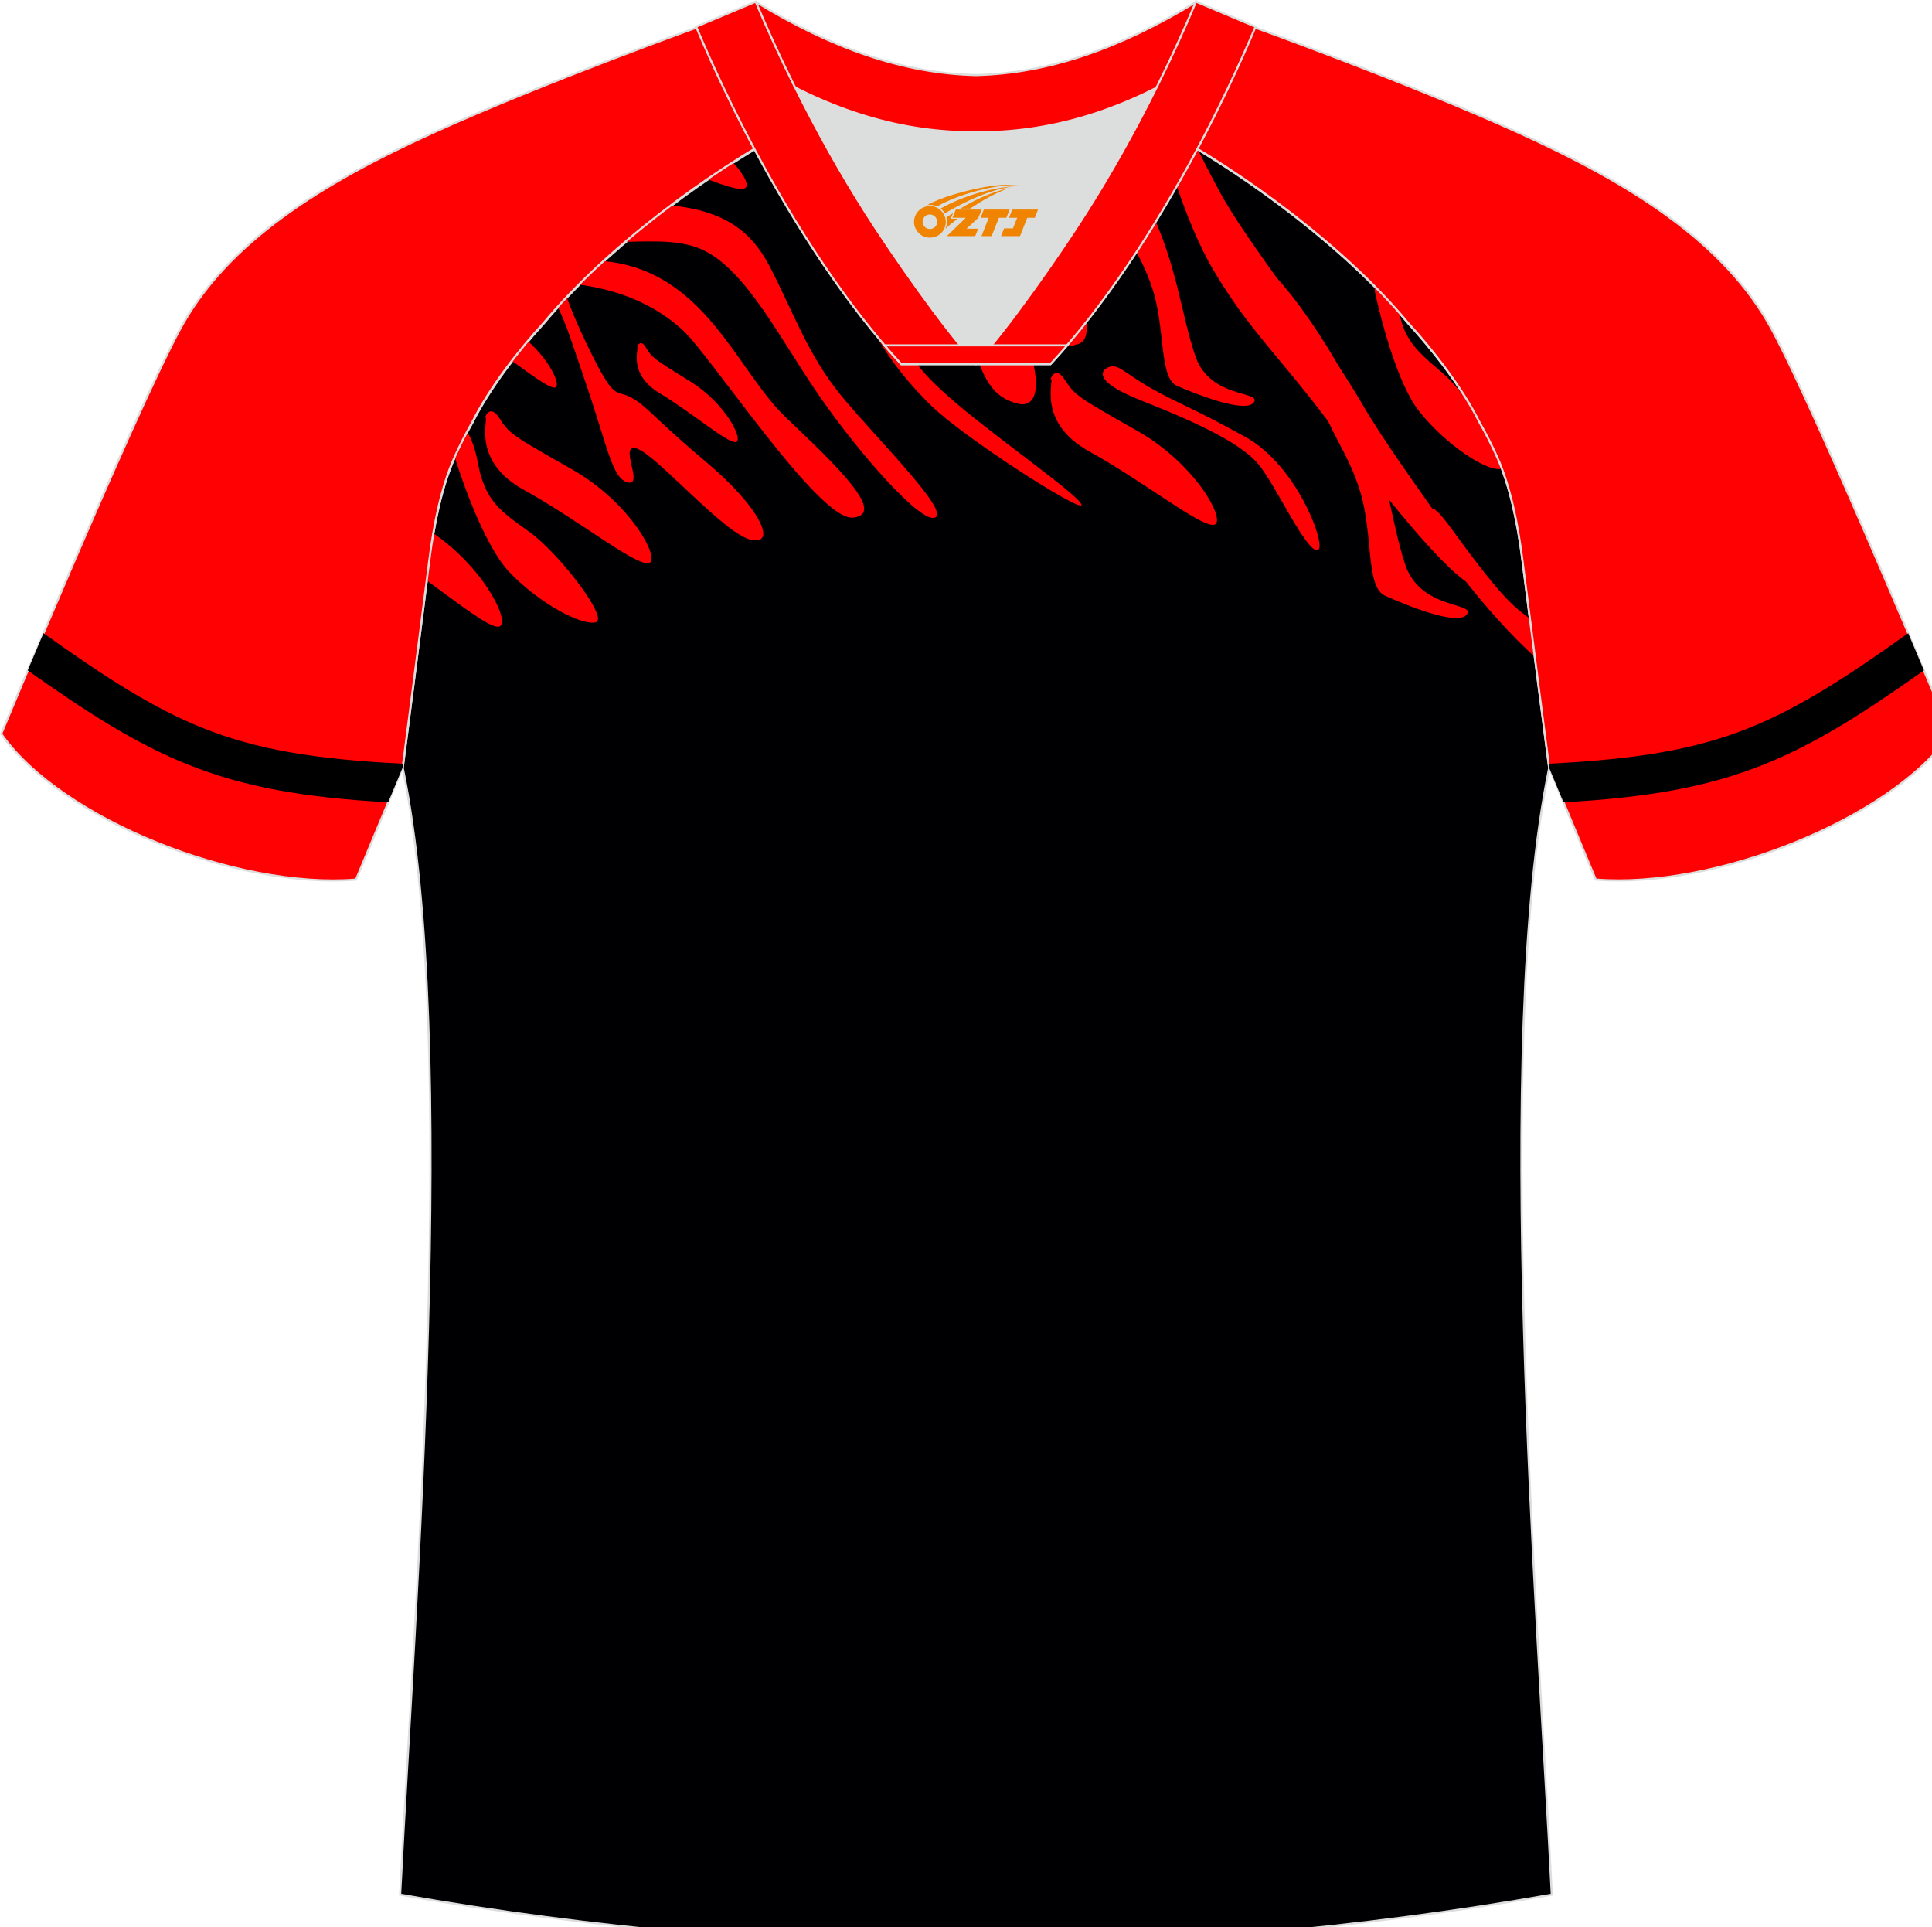 <?xml version="1.0" encoding="utf-8"?>
<!-- Generator: Adobe Illustrator 22.0.0, SVG Export Plug-In . SVG Version: 6.00 Build 0)  -->
<svg xmlns="http://www.w3.org/2000/svg" xmlns:xlink="http://www.w3.org/1999/xlink" version="1.1" id="图层_1" x="0px" y="0px" width="374px" height="373px" viewBox="0 0 374 373" enable-background="new 0 0 374 373" xml:space="preserve">
<g>
	<path fill="#000002" stroke="#DCDDDD" stroke-width="0.405" stroke-miterlimit="22.926" d="M294.73,108.47   c1.28,10.29,4.9,38.13,5.17,40.13c-10.98,53.14-2.21,163.99,0.5,218.09c-37.22,6.59-76.26,9.94-111.47,9.97   c-35.21-0.03-74.25-3.37-111.47-9.97c2.71-54.1,11.48-164.95,0.5-218.09c0.25-2,3.87-29.84,5.16-40.13   c0.86-6.86,2.34-14.22,4.89-19.9c1.02-2.28,2.17-4.53,3.44-6.77c3.3-6.58,8.87-13.82,13.84-19.23   c11.33-13.59,29.35-27.33,45.24-36.26c0.97-0.55-1.03-15.57-0.07-16.09c3.98,3.35,25.47,3.29,30.67,6.19l-2.68,0.69   c6.17,2.85,13.13,4.29,19.93,4.3c6.81-0.01-2.76-1.45,3.4-4.31l5.76-2.54c5.2-2.89,16.38-2.3,20.37-5.65   c0.74,0.39-1.98,16.61-1.23,17.03c16.05,8.92,34.42,22.85,45.91,36.63c4.98,5.42,10.56,12.64,13.85,19.23   c1.26,2.24,2.42,4.51,3.44,6.77C292.39,94.26,293.87,101.62,294.73,108.47z"/>
	<g>
		<path fill="#FF0004" d="M197.15,78.14c0,0,4.73,1.57,3-7.26s-8.14-24.36-10.68-30.72c-2.54-6.37-9.24-18.54-20.09-20.78    c-9.47-1.95-12.08-3.22-15.36-7.67c-1.62-0.41-2.87-0.9-3.58-1.5c-0.37,0.19-0.29,2.55-0.13,5.39c1.29,1.48,2.65,2.88,3.94,4.12    c5.77,5.47,11.55,9.72,17.43,10.28c5.89,0.56,7.74,2.23,10.97,10.73c3.24,8.49,3,15.53,5.2,24.02S192.13,77.03,197.15,78.14z"/>
		<path fill="#FF0004" d="M208.17,66.7c3.37-0.32,3.07-5.64-1.81-19.08c-4.88-13.43-6.6-13.15-9.67-23.34    c-0.32-1.09-0.63-2.07-0.91-2.97c-2.86-0.15-5.73-0.56-8.53-1.21c2.17,3.92,1.71,6.5,4.52,10.6c3.39,4.94,3.64,6.49,7.98,13.97    s6.12,13.61,6.32,17.57C206.28,66.21,206.74,67.72,208.17,66.7z"/>
		<path fill="#FF0004" d="M201.85,17.05c-0.63,1.49-1.47,4.87,2.18,7.57c4.82,3.55,10.11,7.43,11.45,13.79    c1.33,6.37,5.21,9.97,7.66,17.63c2.46,7.66,1.24,17.14,4.72,18.65s13.25,5.42,14.85,3.19c1.61-2.24-8.42-0.7-11.26-8.83    s-3.42-17.53-9.24-29.54c-4.25-8.75-12.62-20.72-17.07-23.92L201.85,17.05z"/>
		<path fill="#FF0004" d="M158.1,49.46c0,0-2.15-12.98-0.37-12.98s11.91,18.06,15.11,25.24c3.19,7.17,4.41,9.63,12.39,16.43    c7.98,6.81,24.49,18.33,24.12,19.61s-23.08-13.26-29.27-19.42c-6.19-6.17-9.85-11.53-12.76-17.97    C164.38,53.9,161.29,55.26,158.1,49.46z"/>
		<path fill="#FF0004" d="M223.92,16.89c-1.96,1.11,4.04,23.57,10.86,35.19s12.7,16.64,22.52,29.72    c9.82,13.08,23.33,30.16,28.29,31.73c4.96,1.57-13.85-21.45-21.94-35.41c-8.09-13.96-21.94-30.61-27.6-41.11    c-1.48-2.73-2.86-5.48-4.16-8.03c-1.77-1.07-3.52-2.08-5.24-3.04c-0.3-0.17-0.04-2.92,0.33-6.17    C225.67,17.63,224.63,16.48,223.92,16.89z"/>
		<path fill="#FF0004" d="M214.28,71.22c0,0-4.28,2.01,6.82,6.37c11.08,4.36,19.39,8.38,22.63,12.4c3.24,4.02,8.89,16.31,11.2,16.53    c2.31,0.22-3.47-16.2-13.74-21.89c-10.27-5.7-12.82-6.37-18.36-9.49C217.28,71.99,216.36,70.1,214.28,71.22z"/>
		<path fill="#FF0004" d="M203.39,73.31c0.9,0-3,8.27,7.5,14.08c10.51,5.81,21.24,14.41,24.02,14.19s-3.11-11.62-14.78-18.21    c-11.67-6.59-12.1-6.93-13.97-9.83C204.3,70.63,203.39,73.31,203.39,73.31z"/>
		<path fill="#FF0004" d="M276.66,98.7c-3.81,1.61,12.89,21.92,20.45,28.4l-0.95-7.4c-2.39-1.6-4.54-3.66-7.29-7    C281.4,103.64,277.98,96.92,276.66,98.7z"/>
		<path fill="#FF0004" d="M121.15,46.81c6.11-0.17,11.09-0.31,15.13,1.67c8.37,4.11,14.82,17.28,22.35,28.18    c7.51,10.9,19.8,24.94,22.45,23.48s-11.64-15.53-18.22-23.54s-9.56-16.87-13.96-25.21c-3.4-6.43-8.35-10.52-18.9-11.63    C126.96,42.02,124,44.38,121.15,46.81z"/>
		<path fill="#FF0004" d="M112.14,55.09c9.79,1.31,16.04,5.16,20.03,8.81c5.5,5.04,26.36,36.94,32.94,36.28s-2.95-9.89-12.87-19.27    c-9.61-9.08-15.68-28.51-35.32-30.37C115.26,52.04,113.66,53.56,112.14,55.09z"/>
		<path fill="#FF0004" d="M137.02,34.71c3.4,1.29,5.95,2.09,7.01,1.79c1.16-0.33,0.29-2.43-2.12-5.03    C140.28,32.52,138.65,33.6,137.02,34.71z"/>
		<path fill="#FF0004" d="M107.98,59.45c1.68,3.32,2.65,6.6,5.6,15.24c4.04,11.85,4.97,18.1,8.03,18.7c3.06,0.6-2.04-7.86,1.76-6.54    c3.81,1.31,16.8,16.45,21.98,17.61c5.2,1.16,1.83-6.24-8.61-15.01c-10.45-8.77-11.42-10.81-14.56-12.52    c-3.14-1.71-3.05,1.26-8.66-10.47c-2.3-4.81-3.22-7.29-3.79-8.92C109.14,58.18,108.55,58.82,107.98,59.45z"/>
		<path fill="#FF0004" d="M146.88,28.4c2.66,1.86,4.69,3.06,5.7,3.03c1.43-0.04,0.73-3.12-1.81-7.09c0,1.1-0.07,1.84-0.27,1.95    C149.31,26.97,148.1,27.67,146.88,28.4z"/>
		<path fill="#FF0004" d="M93.92,80.74c0.9,0-3,8.27,7.5,14.08c10.51,5.81,21.24,14.41,24.02,14.19s-3.11-11.62-14.78-18.21    c-11.67-6.6-12.11-6.93-13.98-9.84C94.83,78.06,93.92,80.74,93.92,80.74z"/>
		<path fill="#FF0004" d="M241.55,52.26c0,0-3.31,5.07,1.81,8.95s10.72,8.13,12.04,14.98c1.33,6.85,5.42,10.77,7.93,19.02    s1.05,18.38,4.75,20.06s14.11,6.03,15.87,3.65s-9.02-0.89-11.93-9.65s-3.37-18.84-9.42-31.8    C256.54,64.51,242.27,44.9,241.55,52.26z"/>
		<path fill="#FF0004" d="M88.03,88.48c0.54,1.73,5.23,16.68,10.65,22.33c5.75,6,13.9,10.31,16.62,9.63s-7.23-13.49-12.8-17.48    c-5.57-3.99-8.65-5.96-10.01-13.47c-0.49-2.65-1.27-4.71-2.06-5.87C89.57,85.23,88.77,86.85,88.03,88.48z"/>
		<path fill="#FF0004" d="M123.33,67.09c0.57,0.02-2.08,5.11,4.35,9c6.43,3.9,12.94,9.55,14.69,9.47c1.74-0.07-1.67-7.35-8.81-11.77    c-7.14-4.42-7.4-4.63-8.5-6.5C123.96,65.43,123.33,67.09,123.33,67.09z"/>
		<path fill="#FF0004" d="M266.13,56.35c0,0,3.47,16.87,8.67,23.35c5.2,6.48,12.93,11.51,15.7,11.06c0.08-0.01,0.15-0.04,0.21-0.07    c-0.27-0.73-0.57-1.44-0.87-2.11c-1.02-2.28-2.17-4.53-3.44-6.77c-0.78-1.56-1.68-3.13-2.67-4.73c-1.55-1.96-3.1-3.71-4.44-4.85    c-4.52-3.88-7.29-6.08-8.39-11.58c-1.5-1.7-3.08-3.4-4.75-5.09C266.14,55.81,266.14,56.08,266.13,56.35z"/>
		<path fill="#FF0004" d="M99.12,69.87c3.88,2.77,7.09,5.2,8.23,5.15c1.41-0.06-0.55-4.83-5.13-8.99    C101.18,67.26,100.13,68.55,99.12,69.87z"/>
		<path fill="#FF0004" d="M82.6,112.34c6.51,4.74,11.94,9.02,13.85,8.96c2.67-0.08-2.13-10.9-12.58-18.11    c-0.3,1.77-0.57,3.54-0.78,5.28C82.95,109.58,82.79,110.88,82.6,112.34z"/>
	</g>
	<path fill="#FF0003" stroke="#DCDDDD" stroke-width="0.405" stroke-miterlimit="22.926" d="M224.41,24.6   c7.15-6.02,12.6-12.69,17.18-19.77c0,0,30.97,11.11,52.36,20.84c21.39,9.72,39.97,21.11,49.15,38.27s34.49,78.09,34.49,78.09   c-11.69,16.65-45.77,30.06-68.69,28.2l-9.02-21.64c0,0-3.84-29.57-5.18-40.25c-0.86-6.86-2.34-14.22-4.89-19.9   c-1.02-2.28-2.17-4.53-3.44-6.77c-3.3-6.59-8.87-13.82-13.84-19.23C260.52,48.03,240.94,33.44,224.41,24.6z"/>
	<path d="M372.44,129.75c-12.02,8.53-21.17,14.28-30.96,18.2c-10.87,4.36-22.25,6.38-38.81,7.34l-2.78-6.68l-0.1-0.8   c17.04-0.86,28.32-2.71,38.85-6.94c9.44-3.79,18.51-9.58,30.75-18.32C370.48,125.13,371.51,127.55,372.44,129.75z"/>
	<path fill="#FF0003" stroke="#DCDDDD" stroke-width="0.405" stroke-miterlimit="22.926" d="M153.41,24.6   c-7.16-6.02-12.6-12.69-17.18-19.77c0,0-30.97,11.11-52.36,20.84C62.48,35.39,43.9,46.78,34.72,63.94s-34.49,78.1-34.49,78.1   c11.69,16.65,45.76,30.06,68.69,28.2l9.02-21.64c0,0,3.84-29.57,5.18-40.25c0.86-6.86,2.34-14.22,4.89-19.9   c1.02-2.28,2.17-4.53,3.44-6.77c3.3-6.59,8.87-13.82,13.84-19.23C117.3,48.03,136.87,33.44,153.41,24.6z"/>
	<path d="M8.42,122.55c12.24,8.75,21.31,14.53,30.75,18.32c10.54,4.23,21.81,6.08,38.85,6.94l-0.1,0.8l-2.78,6.68   c-16.56-0.96-27.94-2.97-38.81-7.34c-9.78-3.92-18.94-9.67-30.96-18.2C6.31,127.55,7.33,125.13,8.42,122.55z"/>
	<path fill="#FF0001" stroke="#DCDDDD" stroke-width="0.405" stroke-miterlimit="22.926" d="M146.98,13.03   c13.84,8.53,27.84,12.71,41.97,12.56c14.14,0.15,28.13-4.02,41.97-12.56c1.77-7.05,0.69-12.7,0.69-12.7   c-14.79,9.06-28.74,13.87-42.67,14.2c-13.92-0.31-27.88-5.13-42.67-14.2C146.28,0.32,145.2,5.99,146.98,13.03z"/>
	<path fill="#DCDDDD" d="M220.47,18.63c-10.43,4.75-20.93,7.07-31.52,6.96c-10.59,0.11-21.09-2.19-31.52-6.96   c-1.17-0.54-2.35-1.1-3.52-1.7c4.15,8.33,8.8,16.64,13.75,24.44c4.93,7.76,14.96,22.22,21.28,29.04l-0.04,0.06   c6.32-6.83,16.33-21.29,21.28-29.04c4.96-7.8,9.61-16.11,13.75-24.44l0.02-0.04C222.8,17.54,221.64,18.1,220.47,18.63z"/>
	<path fill="#FF0001" stroke="#DCDDDD" stroke-width="0.405" stroke-miterlimit="22.926" d="M153.74,16.58   c-2.71-5.46-5.21-10.93-7.45-16.26l-11.53,4.85c3.24,7.68,7.01,15.67,11.18,23.51c8.31,15.61,18.2,30.67,28.53,41.78h14.45   l0.04-0.06c-6.32-6.83-16.34-21.29-21.28-29.04c-4.96-7.8-9.61-16.11-13.75-24.44C153.86,16.81,153.8,16.69,153.74,16.58z"/>
	<path fill="#FF0001" stroke="#DCDDDD" stroke-width="0.405" stroke-miterlimit="22.926" d="M224.07,16.58   c2.71-5.46,5.21-10.93,7.45-16.26l11.53,4.85c-3.24,7.68-7.01,15.67-11.18,23.51c-8.31,15.61-18.2,30.67-28.53,41.78H188.9   l-0.04-0.06c6.32-6.83,16.34-21.29,21.28-29.04c4.96-7.8,9.61-16.11,13.75-24.44C223.96,16.81,224.01,16.69,224.07,16.58z"/>
	<path fill="#FF0001" stroke="#DCDDDD" stroke-width="0.405" stroke-miterlimit="22.926" d="M188.91,70.48h14.44   c1.09-1.17,2.17-2.39,3.25-3.64h-14.54h-0.09h-6.12h-14.63c1.08,1.25,2.16,2.47,3.25,3.64H188.91z"/>
	
</g>
<g id="图层_x0020_1">
	<path fill="#F08300" d="M177.12,43.96c0.416,1.136,1.472,1.984,2.752,2.032c0.144,0,0.304,0,0.448-0.016h0.016   c0.016,0,0.064,0,0.128-0.016c0.032,0,0.048-0.016,0.08-0.016c0.064-0.016,0.144-0.032,0.224-0.048c0.016,0,0.016,0,0.032,0   c0.192-0.048,0.4-0.112,0.576-0.208c0.192-0.096,0.4-0.224,0.608-0.384c0.672-0.56,1.104-1.408,1.104-2.352   c0-0.224-0.032-0.448-0.08-0.672l0,0C182.96,42.08,182.91,41.91,182.83,41.73C182.36,40.64,181.28,39.88,180.01,39.88C178.32,39.88,176.94,41.25,176.94,42.95C176.94,43.3,177,43.64,177.12,43.96L177.12,43.96L177.12,43.96z M181.42,42.98L181.42,42.98C181.39,43.76,180.73,44.36,179.95,44.32C179.16,44.29,178.57,43.64,178.6,42.85c0.032-0.784,0.688-1.376,1.472-1.344   C180.84,41.54,181.45,42.21,181.42,42.98L181.42,42.98z"/>
	<polygon fill="#F08300" points="195.45,40.56 ,194.81,42.15 ,193.37,42.15 ,191.95,45.7 ,190,45.7 ,191.4,42.15 ,189.82,42.15    ,190.46,40.56"/>
	<path fill="#F08300" d="M197.42,35.83c-1.008-0.096-3.024-0.144-5.056,0.112c-2.416,0.304-5.152,0.912-7.616,1.664   C182.7,38.21,180.83,38.93,179.48,39.7C179.68,39.67,179.87,39.65,180.06,39.65c0.48,0,0.944,0.112,1.36,0.288   C185.52,37.62,192.72,35.57,197.42,35.83L197.42,35.83L197.42,35.83z"/>
	<path fill="#F08300" d="M182.89,41.3c4-2.368,8.88-4.672,13.488-5.248c-4.608,0.288-10.224,2-14.288,4.304   C182.41,40.61,182.68,40.93,182.89,41.3C182.89,41.3,182.89,41.3,182.89,41.3z"/>
	<polygon fill="#F08300" points="200.94,40.56 ,200.32,42.15 ,198.86,42.15 ,197.45,45.7 ,196.99,45.7 ,195.48,45.7 ,193.79,45.7    ,194.38,44.2 ,196.09,44.2 ,196.91,42.15 ,195.32,42.15 ,195.96,40.56"/>
	<polygon fill="#F08300" points="190.03,40.56 ,189.39,42.15 ,187.1,44.26 ,189.36,44.26 ,188.78,45.7 ,183.29,45.7 ,186.96,42.15    ,184.38,42.15 ,185.02,40.56"/>
	<path fill="#F08300" d="M195.31,36.42c-3.376,0.752-6.464,2.192-9.424,3.952h1.888C190.2,38.8,192.54,37.37,195.31,36.42z    M184.51,41.24C183.88,41.62,183.82,41.67,183.21,42.08c0.064,0.256,0.112,0.544,0.112,0.816c0,0.496-0.112,0.976-0.32,1.392   c0.176-0.16,0.32-0.304,0.432-0.4c0.272-0.24,0.768-0.64,1.6-1.296l0.32-0.256H184.03l0,0L184.51,41.24L184.51,41.24L184.51,41.24z"/>
</g>
</svg>